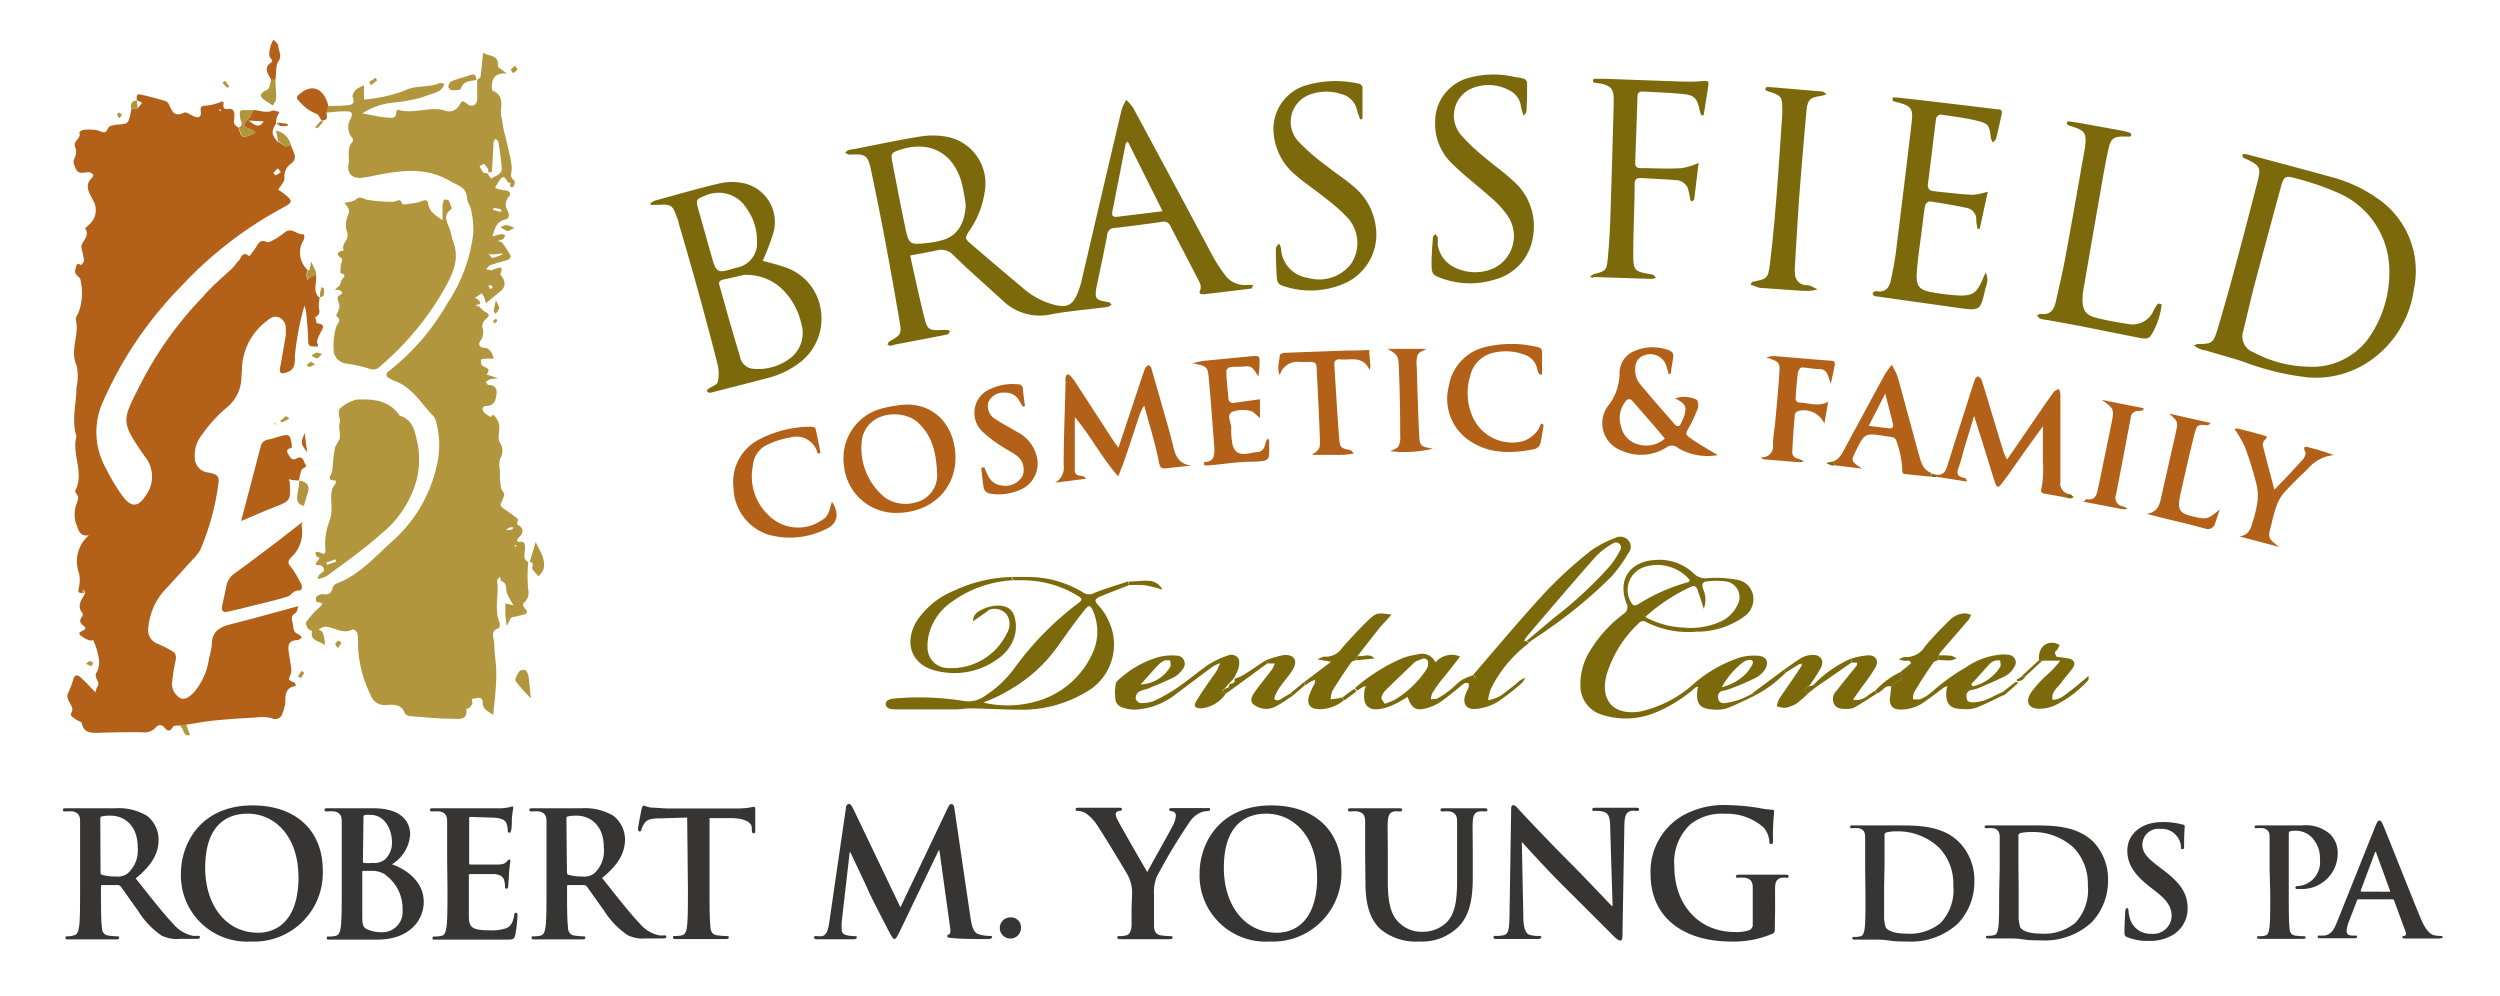 <svg id="Layer_1" data-name="Layer 1" xmlns="http://www.w3.org/2000/svg" width="236" height="94" viewBox="0 0 236 94"><defs><style>.cls-1{fill:#7c690c}.cls-2{fill:#b36018}.cls-3{fill:#b2963d}.cls-4{fill:#373434}</style></defs><title>Artboard 1</title><path class="cls-1" d="M85.92 24.12c.44 2 .84 3.87 1.31 5.75.32 1.29.45 1.34 1.75 1.28a3.34 3.34 0 0 1 .44 0 1 1 0 0 1 .27.11c-.08.1-.13.28-.23.3-.61.14-1.23.25-1.84.37l-3.14.6a3.32 3.32 0 0 1-.42.11c-.09 0-.19-.07-.28-.11.06-.11.1-.26.2-.31 1.07-.61 1.15-.68.94-1.87q-.69-4.08-1.46-8.15c-.39-2.06-.81-4.12-1.24-6.17-.3-1.39-.51-1.52-2-1.43-.14 0-.3-.11-.45-.17.11-.09.2-.22.32-.26a7.55 7.55 0 0 1 .76-.14c2-.39 4-.82 6-1.14a7.5 7.5 0 0 1 2.42 0 4.48 4.48 0 0 1 3.67 5.3 8.51 8.51 0 0 1-1.41 3.56c-.48.74-.47.76.19 1.33 1.57 1.34 3.13 2.69 4.72 4a7.26 7.26 0 0 0 3.28 1.74c1 .19 1.49 0 1.94-1a7.43 7.43 0 0 0 .47-1.46c1.25-5.34 2.49-10.68 3.75-16a4.78 4.78 0 0 1 .44-.93 4.91 4.91 0 0 1 .68.8c2.49 4.63 5 9.28 7.46 13.91a14.5 14.5 0 0 0 1.14 1.76 2.3 2.3 0 0 0 2.1 1h.6c-.08.17-.12.33-.17.34q-2.24.28-4.49.54c-.27 0-.53 0-.33-.42a.93.93 0 0 0-.07-.7c-.9-1.77-1.83-3.53-2.74-5.29a.66.66 0 0 0-.78-.43c-1.49.21-3 .41-4.49.58a.69.69 0 0 0-.71.66c-.3 1.63-.66 3.24-1 4.87-.21 1.16-.09 1.28 1.1 1.47.11 0 .21.14.32.21a1.17 1.17 0 0 1-.34.23 7.14 7.14 0 0 1-.76.1c-1.53.2-3.08.32-4.59.61a5 5 0 0 1-4.5-1.21C93.17 27 91.53 25.59 90 24.09a1.55 1.55 0 0 0-1.58-.45c-.8.18-1.56.3-2.5.48zm5.24-4.8a20.25 20.25 0 0 0-.4-2.16c-.83-2.8-3.07-3.94-5.85-3-.76.25-.83.35-.68 1.11.38 2 .77 4 1.17 5.94s.41 1.93 2.36 1.7a7.32 7.32 0 0 0 1.29-.27c1.35-.42 2.03-1.54 2.12-3.32zm15.31-5.95c-.1.08-.19.13-.2.18L105 20c-.09.44.16.5.5.46l4.25-.52zm100.64 19.24a1.54 1.54 0 0 1 .38-.14c1.26 0 1.44-.07 1.81-1.27.6-2 1.15-3.95 1.68-5.93q1.1-4.09 2.15-8.2c.31-1.24.19-1.42-.95-2a2.44 2.44 0 0 1-.4-.18.43.43 0 0 1-.11-.26s.12-.1.18-.09a3.27 3.27 0 0 1 .53.1c2.59.69 5.18 1.37 7.77 2.09a13.39 13.39 0 0 1 4.28 2 8.26 8.26 0 0 1 3.45 8.52 9.8 9.8 0 0 1-4.78 7.21 9 9 0 0 1-5.29 1.16 25.34 25.34 0 0 1-6.19-1.53c-1.12-.35-2.25-.66-3.38-1a2.28 2.28 0 0 1-1.13-.48zm18.44-7.23a8 8 0 0 0-4.8-7.16 25.81 25.81 0 0 0-4.05-1.39c-1-.28-1.11-.17-1.39.84q-1.23 4.52-2.43 9c-.4 1.53-.75 3.07-1.12 4.6a1.59 1.59 0 0 0 1 2 11.29 11.29 0 0 0 5 1.34 6.6 6.6 0 0 0 5.66-2.45 10.73 10.73 0 0 0 2.13-6.78zM61.4 19.2a1.75 1.75 0 0 1 .42-.26c2-.55 4-1.13 6.07-1.62a5.27 5.27 0 0 1 2-.08A3.75 3.75 0 0 1 73 22a21.29 21.29 0 0 1-1 2.62c.63.18 1.29.32 1.93.55a5 5 0 0 1 3.54 4 5.2 5.2 0 0 1-2.07 5.13 8.22 8.22 0 0 1-3.08 1.42c-1.6.43-3.2.83-4.8 1.24a3.19 3.19 0 0 1-.53.12c-.08 0-.17-.08-.25-.13s.08-.2.16-.26c.29-.21.78-.35.85-.61a3.53 3.53 0 0 0 0-1.63c-.53-2.14-1.11-4.27-1.69-6.4-.64-2.34-1.31-4.67-2-7 0-.18-.1-.35-.16-.53-.4-1.16-.56-1.26-1.76-1.18h-.71zm8.88 6.74c-.46.1-1.24.29-2 .45-.37.08-.46.23-.35.61.33 1.09.61 2.2.93 3.29s.66 2.26 1 3.39a1.38 1.38 0 0 0 1.32 1.14 5 5 0 0 0 3.33-.94 3 3 0 0 0 1.13-3.34 6.58 6.58 0 0 0-1.56-3 4.87 4.87 0 0 0-3.8-1.59zm1.17-3.2a5 5 0 0 0-.93-3 3.1 3.1 0 0 0-4-1.25c-.79.3-.84.39-.61 1.22.39 1.41.8 2.82 1.19 4.23.53 1.9.53 1.9 2.41 1.33a2.32 2.32 0 0 0 1.94-2.53zM178.67 9.2c.49 0 1 .07 1.46.12 2.81.32 5.63.66 8.44 1 .36 0 .46.15.39.47-.17.75-.33 1.51-.52 2.25 0 .15-.2.27-.31.41a1.54 1.54 0 0 1-.2-.44c-.12-1.14-.21-1.35-1.29-1.61s-2.31-.42-3.48-.59c-.11 0-.37.22-.39.37-.27 2-.49 4.1-.77 6.14-.07.5.15.69.57.73 1.21.13 2.42.28 3.63.34a6.15 6.15 0 0 0 1.45-.3l-.76 3.5h-.24c0-.25-.08-.51-.09-.76a1.12 1.12 0 0 0-.93-1.21c-1.15-.24-2.31-.44-3.48-.61-.12 0-.38.22-.41.37-.12.61-.18 1.24-.26 1.86-.18 1.46-.42 2.92-.53 4.38s.23 1.78 1.6 2a19.65 19.65 0 0 0 2.3.27c1.35.06 1.76-.23 2.28-1.46l.31-.7c.39.74 0 1.27-.08 1.79-.41 1.77-.5 1.81-2.32 1.57L177.29 28a.94.94 0 0 1-.32-.06c-.09 0-.19-.16-.19-.24s.13-.16.22-.2a.38.38 0 0 1 .22 0c.82.11 1.14-.4 1.28-1.07.18-.86.36-1.73.47-2.61q.76-6.08 1.48-12.17c.17-1.4 0-1.66-1.39-2l-.4-.13zm-28.56 16.91a1.51 1.51 0 0 1 .38-.25c1.06-.25 1.18-.33 1.28-1.42q.19-2 .25-4c.12-3.5.21-7 .31-10.49V9.4c0-1-.24-1.29-1.23-1.52-.21 0-.44-.05-.65-.1 0 0-.09-.12-.08-.18s.07-.16.11-.16h1c2.58.09 5.15.19 7.73.27a16.29 16.29 0 0 0 1.65-.07c.26 0 .46 0 .42.33-.14 1-.3 1.94-.46 2.91h-.22a6 6 0 0 1-.19-.61c-.18-.89-.46-1.27-1.34-1.37-1.31-.15-2.64-.18-4-.26-.31 0-.48.1-.49.44q-.1 3.15-.22 6.29c0 .4.19.5.54.5 1.29 0 2.58.09 3.87 0a6.48 6.48 0 0 0 1.58-.49c-.14 1.13-.27 2.28-.42 3.44 0 .07-.14.12-.21.18s-.16-.15-.18-.24a6.59 6.59 0 0 0-.21-1 1.27 1.27 0 0 0-1.14-.76c-1.1-.08-2.2-.13-3.31-.2-.45 0-.56.18-.57.59 0 2.17-.13 4.34-.13 6.52 0 1.68.09 1.72 1.77 2 .14 0 .25.18.37.28a1.12 1.12 0 0 1-.37.14l-5.52-.18c-.07.14-.16.05-.32-.04zM128.4 11.28c-.1-.3-.23-.6-.3-.9a2 2 0 0 0-1.48-1.5 4.54 4.54 0 0 0-2.83 0 2.74 2.74 0 0 0-1.29 4.4 20 20 0 0 0 2.82 2.45c.77.63 1.62 1.15 2.37 1.8a5.88 5.88 0 0 1 2.18 3.84 5.06 5.06 0 0 1-2.76 5.3 8 8 0 0 1-5.71.41c-.77-.21-.85-.36-.89-1.18s-.07-1.62-.07-2.43c0-.16.18-.33.28-.49a1.56 1.56 0 0 1 .21.45 2.93 2.93 0 0 0 2.54 2.8 3.8 3.8 0 0 0 4.07-1.32 3.55 3.55 0 0 0-.29-4.31 16.49 16.49 0 0 0-2.14-1.9c-.89-.72-1.85-1.35-2.71-2.09a5.74 5.74 0 0 1-2.15-3.85 4.31 4.31 0 0 1 2.8-4.63 9.9 9.9 0 0 1 5.23-.23c.13 0 .34.21.34.32v3zm15.42-.37a9.15 9.15 0 0 1-.25-.89 1.92 1.92 0 0 0-1.05-1.47 4.09 4.09 0 0 0-3.83-.09 2.81 2.81 0 0 0-.77 4.28 17.72 17.72 0 0 0 2.24 2.12c.83.72 1.76 1.35 2.56 2.11a5.65 5.65 0 0 1 2 5.33 4.89 4.89 0 0 1-3.58 4.08 7.82 7.82 0 0 1-5-.09c-.88-.31-1-.41-1-1.36s.07-1.69.13-2.53c0-.11.15-.2.23-.3.08.11.2.21.22.33s0 .44 0 .66a2.84 2.84 0 0 0 1.47 2.09 4.38 4.38 0 0 0 3.43.3 3.38 3.38 0 0 0 1.66-5.17 9.1 9.1 0 0 0-1.57-1.69c-1.18-1.06-2.44-2-3.58-3.12a5.19 5.19 0 0 1-1.65-4 4.26 4.26 0 0 1 3-4.1 8.71 8.71 0 0 1 4.52-.13 5.8 5.8 0 0 1 .86.16.51.51 0 0 1 .3.36c0 .92 0 1.84-.07 2.76.01.09-.09.17-.27.36zm60.24 17.82a6.91 6.91 0 0 1-1 2.92c-.26.44-.78.31-1.22.22l-5.31-1.06c-1.08-.21-2.17-.4-3.26-.6a3.59 3.59 0 0 1-.65-.12c-.14-.05-.23-.21-.35-.32.12 0 .25-.15.36-.14.91.14 1.27-.39 1.44-1.15.35-1.58.73-3.16 1-4.74.59-3.15 1.13-6.31 1.69-9.46a6.52 6.52 0 0 0 .11-.76c.05-.93-.1-1.16-1-1.49-.21-.08-.43-.12-.63-.22s-.09-.17-.11-.26.12-.1.17-.09c.47.06.94.13 1.41.22l3.69.67a5.1 5.1 0 0 1 .73.21s.07.12.06.18-.08.14-.12.15-.36 0-.55 0c-1 0-1.26.17-1.49 1.21s-.42 2.09-.6 3.15q-.89 5.06-1.76 10.12a5.63 5.63 0 0 0-.08.88c0 1 .27 1.49 1.29 1.75s1.94.42 2.93.57a2.16 2.16 0 0 0 2.52-1.33 4.76 4.76 0 0 1 .39-.59zm-38.82-1.88c.13-.19.15-.24.18-.24 1.43-.3 1.49-.29 1.67-1.81.25-2 .43-4 .59-6 .21-2.64.38-5.29.56-7.93a7.16 7.16 0 0 0 0-.77c0-.93-.19-1.12-1.08-1.4a3.5 3.5 0 0 1-.42-.14.21.21 0 0 1-.09-.17.22.22 0 0 1 .12-.16 1.45 1.45 0 0 1 .43 0l4.84.41c.09 0 .17.1.39.26a4.72 4.72 0 0 1-.55.16c-1 .14-1.25.35-1.35 1.4q-.35 3.85-.65 7.7c-.17 2.31-.3 4.63-.44 6.94a4.25 4.25 0 0 0 0 .66 1.11 1.11 0 0 0 1 1.16c.18 0 .37 0 .54.1a4.88 4.88 0 0 1 .59.31 5.64 5.64 0 0 1-.7.12 6.49 6.49 0 0 1-.77 0c-1.32-.09-2.64-.18-4-.28a7.18 7.18 0 0 1-.86-.32z"/><path class="cls-2" d="M182.76 44.81c.73.1.94-.38 1.12-1 .66-2.1 1.33-4.2 2-6.3.18-.56.35-1.12.55-1.68 0-.12.18-.21.27-.32.12.11.32.2.36.34.35 1.08.67 2.18 1 3.27s.72 2.39 1.09 3.58a6.1 6.1 0 0 0 .32.68l2.87-4.18c.5-.73 1-1.46 1.52-2.18.11-.15.33-.21.5-.31a2 2 0 0 1 .14.5v8.3a1 1 0 0 0 .72 1.11V47c-.68-.12-1.37-.26-2.05-.37-.42-.07-.58-.1-.43-.67a10.09 10.09 0 0 0 .11-2.41v-3.31L191 42.8c-.66.93-1.29 1.88-2 2.8-.36.49-.5.47-.69-.1-.53-1.64-1-3.29-1.55-4.94l-.4-1.3c-.34 1.12-.61 2-.87 2.85-.2.67-.35 1.35-.59 2s-.08.91.55 1c.09 0 .17.12.22.35l-2.9-.46a2.11 2.11 0 0 0-.01-.19zm-77.18-2.54l1.87-5.61c.21-.63.41-1.26.64-1.88.05-.14.23-.24.34-.35.09.11.23.21.26.34.28 1 .55 1.91.82 2.86.42 1.48.88 3 1.23 4.46.23 1 .58 1.74 1.75 1.86-.78.08-1.56.16-2.33.25-.51.06-.65 0-.77-.64-.34-1.72-.87-3.41-1.38-5.29a6.09 6.09 0 0 0-.38.73c-.52 1.53-1 3.07-1.54 4.6-.14.41-.32.81-.53 1.37-1.58-1.79-2.6-3.83-4.1-5.6v5c0 .37.2.52.55.54a.6.6 0 0 1 .51.28l-2.92.38a1.63 1.63 0 0 0 .81-1.65c0-2.61.12-5.23.18-7.84a2.91 2.91 0 0 1 0-.44c.05-.29.24-.39.45-.17a5.14 5.14 0 0 1 .59.79l3.55 5.46zm51.91-6.98c0-.2-.09-.4-.15-.6a1.58 1.58 0 0 0-2.14-1.14 1.19 1.19 0 0 0-.82 1.07 2.15 2.15 0 0 0 .46 1.66c1.06 1.27 2.15 2.51 3.24 3.76.28.32.49.22.64-.14.08-.2.19-.4.26-.61.28-.89.14-1.19-.85-1.68a2.67 2.67 0 0 1 2 .11c.14 0 .24.55.16.77a11.9 11.9 0 0 1-.82 1.8c-.37.66-.43.7.2 1.14s1.58 1 2.49 1.53a5.48 5.48 0 0 1-3.73-.65.87.87 0 0 0-1.15-.05 4.5 4.5 0 0 1-4.34.22 2.74 2.74 0 0 1-1-4.34 5.09 5.09 0 0 0 .95-2.84 2.23 2.23 0 0 1 1.42-2.17 4.27 4.27 0 0 1 3.13-.1c.36.11.58.3.51.72s-.16 1-.24 1.55zm-.33 6.12c-1-1.23-2.09-2.45-3.15-3.66a.44.44 0 0 0-.43 0 2.48 2.48 0 0 0-.57 2.44 2.25 2.25 0 0 0 1.84 1.81 2.63 2.63 0 0 0 2.3-.59zm-72.58 7.01a4.92 4.92 0 0 1-4.9-4.42A4.85 4.85 0 0 1 83 38.63a12 12 0 0 1 2.26-.42c2.59-.2 4.63 1.55 4.91 4.42.31 3.32-2.09 5.79-5.59 5.79zm3.89-3.57c-.08-2.29-.54-3.81-1.86-5s-4.6-1.11-5.22 1.5A6 6 0 0 0 83.58 47a3.43 3.43 0 0 0 2.85.43 2.63 2.63 0 0 0 2.04-2.58zm-11.28-2.02a2.06 2.06 0 0 0-2.6-1.53 7.82 7.82 0 0 0-2.19.7 2.35 2.35 0 0 0-1.32 1.93 5.05 5.05 0 0 0 2 5.15 3.91 3.91 0 0 0 4.38.1c.62-.34.75-.6 1.07-1.82.78 1.16.52 2.18-.7 2.65a7.52 7.52 0 0 1-5.37.44A4.77 4.77 0 0 1 69.24 46a4.5 4.5 0 0 1 2.21-4.4 10.53 10.53 0 0 1 5.07-1.32c.16 0 .44.08.46.17.19.76.32 1.53.48 2.3zm68.53-2.72c-.1.6-.17 1.21-.32 1.79a.81.81 0 0 1-.51.49c-2.18.43-4.33.51-6.26-.85a4.76 4.76 0 0 1-1.86-5.1 4.53 4.53 0 0 1 3.43-3.68 10.56 10.56 0 0 1 4.93 0c.27.05.45.17.44.51v2.08h-.23a1.36 1.36 0 0 1-.2-.39 1.81 1.81 0 0 0-1.3-1.5 5 5 0 0 0-2.94-.14 2.88 2.88 0 0 0-2.12 2.2 5.48 5.48 0 0 0 .18 3.69 4.08 4.08 0 0 0 4.91 2.41 3 3 0 0 0 1.21-.89 2.61 2.61 0 0 0 .39-.76zm-32.08 3.51c1 0 1-.66 1-1.3-.17-2.2-.33-4.4-.53-6.6-.1-1.12-.17-1.16-1.55-1.43.51-.11.78-.19 1-.22l4.83-.47c.31 0 .51 0 .51.36a8 8 0 0 1-.11 1.55c-.35-.42-.48-1-1.18-.93-.51.07-1 0-1.54.09a.47.47 0 0 0-.3.35c0 .85.12 1.69.19 2.53a.45.45 0 0 0 .59.47l2.39-.33v1.78c-.31-.24-.58-.62-.91-.68a2.88 2.88 0 0 0-1.73.1c-.55.31-.06 1-.07 1.52a6.88 6.88 0 0 0 .1 1.43 1.34 1.34 0 0 0 .43.83c.66.42 1.36 0 2 0 .45-.06.64-.45.72-.88a1.89 1.89 0 0 1 .21-.42c.07.16.12.21.12.27 0 1.86.23 1.89-1.68 1.95-1.32 0-2.64.23-4 .34a2.35 2.35 0 0 1-.43 0zm59.36-.05c.63-.19.88-.74 1.16-1.26 1.24-2.29 2.47-4.58 3.72-6.87a8.49 8.49 0 0 1 .7-1 6.58 6.58 0 0 1 .55 1.11c.7 2.5 1.36 5 2.06 7.53.18.63.38 1.28 1.09 1.55V45c-.77-.08-1.54-.14-2.3-.24-.3 0-.43 0-.41-.56a9.59 9.59 0 0 0-.58-2.66.49.49 0 0 0-.3-.26 4.88 4.88 0 0 0-.65-.1c-2-.33-2-.33-2.89 1.47-.42.88-.42.89.63 1.59l-2.56-.31zm3.41-3.37l1.95.24c.29 0 .41-.11.34-.39-.22-.9-.45-1.79-.73-2.9zm-48.58 2.59a8.65 8.65 0 0 1-1 .15h-3c.78-.53.81-.53.76-1.77-.08-2.06-.18-4.12-.29-6.18 0-.8-.12-.85-.94-.82h-.66a1.71 1.71 0 0 0-1.89 1.26c-.31-.8 0-1.35 0-1.9 0-.08.27-.22.42-.22 2-.08 4-.15 6-.22h.66l1.37-.05c0 .51.08 1 .11 1.53a1.7 1.7 0 0 1-.09.35c-.64-1.41-1.83-.88-2.84-1-.4 0-.5.21-.48.55.15 2.28.27 4.56.45 6.83.08 1 .14 1 1.13 1.21.06.08.14.18.29.28zm87.31 8.84l-3.77-1c.82-.07 1.08-.62 1.25-1.26a13.48 13.48 0 0 0 .44-1.71 4.9 4.9 0 0 0 0-1.75 32.65 32.65 0 0 0-1.13-3.69 10.73 10.73 0 0 0-1-1.74 1.37 1.37 0 0 1 .42 0c.78.19 1.56.4 2.34.62.24.06.43.14.13.41a.66.66 0 0 0-.21.53c.33 1.35.7 2.69 1.09 4.18 1-1 1.85-1.93 2.7-2.86.15-.17.3-.52.23-.68-.22-.46-.14-.58.34-.45.77.21 1.55.43 2.34.73a3.67 3.67 0 0 0-2.48 1.33c-.78.73-1.55 1.48-2.26 2.27a4 4 0 0 0-.68 1.24 13.34 13.34 0 0 0-.44 1.59c-.39 1.4-.38 1.4.69 2.24zm-45.25-7.99l-3.4-.28c-.06 0-.11-.08-.28-.21a1 1 0 0 0 1.16-1.1c0-.81.16-1.61.23-2.41.13-1.43.27-2.86.36-4.29.08-1.17.06-1.17-1.23-1.62a3.7 3.7 0 0 1 .71-.12c1.8.14 3.59.31 5.39.44.28 0 .42.11.37.39-.09.49-.2 1-.37 1.78-.29-.74-.32-1.4-1.1-1.38-.55 0-1.1-.14-1.65-.15-.12 0-.33.28-.35.45-.11.84-.18 1.68-.23 2.53 0 .11.19.34.29.33.9 0 1.79.45 2.79-.07l-.36 2.07a2.1 2.1 0 0 0-2.46-1.2.5.5 0 0 0-.33.33q-.15 1.76-.24 3.52c0 .46.31.63.71.68zm-76.98.46c.13.3.25.6.4.88a1.56 1.56 0 0 0 1.22.84 1.86 1.86 0 0 0 2-.89 1.67 1.67 0 0 0-.67-2c-.41-.31-.89-.51-1.31-.81a10.83 10.83 0 0 1-1.83-1.4 2.44 2.44 0 0 1 .76-4 5 5 0 0 1 2.52-.45c.34 0 .55.1.57.5s.12 1 .19 1.56l-.21.06-.36-.61a1.41 1.41 0 0 0-1.29-.71 1.55 1.55 0 0 0-1.61.92 1.43 1.43 0 0 0 .72 1.6c.64.43 1.33.77 2 1.18a3.53 3.53 0 0 1 1.89 2.45 2.69 2.69 0 0 1-1.34 2.9 5.07 5.07 0 0 1-3.11.48.77.77 0 0 1-.56-.43c-.14-.66-.18-1.34-.26-2zm116.64 3.99l-.44 1.29a.7.7 0 0 1-.95.51c-.75-.19-1.49-.39-2.24-.57-1.07-.26-2.14-.5-3.27-.82 1.14-.15 1.25-1 1.43-1.84.43-1.93.88-3.86 1.31-5.8.23-1.06.22-1.06-.62-1.81l3.92.88c-.19.15-.25.23-.29.22-1-.09-1-.08-1.29 1-.46 1.85-.88 3.71-1.29 5.57-.31 1.43-.08 1.77 1.32 2.06 1.18.29 1.3.22 2.41-.69zM131 32.93h3.66c-.3.19-.69.3-.82.55a2.33 2.33 0 0 0-.1 1.08c.06 2.09.12 4.19.22 6.28.06 1.29.08 1.29 1.29 1.52a11.43 11.43 0 0 1-4 .23c.3-.17.65-.25.77-.46a1.9 1.9 0 0 0 .16-1q0-3.25-.13-6.51c-.05-1.04-.12-1.13-1.05-1.69zm69.46 15.16l-3.77-.73c.18-.15.26-.25.31-.24.63.13.87-.24 1-.75.19-.86.36-1.73.54-2.59.27-1.3.54-2.59.8-3.89s.19-1.33-.93-2.14l3.93.78v.18a2 2 0 0 1-.45.09.67.67 0 0 0-.75.64c-.46 2.42-.91 4.84-1.39 7.25a.82.82 0 0 0 .72 1.12z"/><path class="cls-1" d="M173 43.57l.21.36a.87.87 0 0 1-.32 0 4.33 4.33 0 0 1-.52-.23zM195.15 47v-.33a.79.79 0 0 1 .32 0 1.35 1.35 0 0 1 .28.27 1 1 0 0 1-.29.11 1.12 1.12 0 0 1-.31-.05zm-25.26-3.36v-.29l.41.2zM182.31 45v-.3l.45.12a2.11 2.11 0 0 1 0 .22zm18.15 3.09v-.29l.37.23zm-34.77 17.56c-.88.41-1.75.86-2.65 1.21a3.26 3.26 0 0 1-1.29.12c-1.31-.06-1.67-.54-1.51-1.9l.08-.26-.26.07a13.22 13.22 0 0 1-4 2.46 7.29 7.29 0 0 1-4.87.11 2.85 2.85 0 0 1-2-2.75 6 6 0 0 1 1.08-3.54 12.12 12.12 0 0 1 3-3.22.74.74 0 0 0 .27-1c-.86-2.17.28-3.92 2.62-4.08a4.72 4.72 0 0 1 3.75 1.28 1.56 1.56 0 0 0 1.37.42 10.83 10.83 0 0 1 2.62.15 1.81 1.81 0 0 1 1.57 1.38 2 2 0 0 1-.86 2.13 7.59 7.59 0 0 1-4.46 1.4 8.82 8.82 0 0 1-4.72-.89.55.55 0 0 0-.77.13 11.11 11.11 0 0 0-3 4.83c-.64 2.47.7 3.88 3.23 3.46a11.39 11.39 0 0 0 5.11-2.7 12.43 12.43 0 0 1 4.28-2.4 4.81 4.81 0 0 1 1.74-.15c.81.08 1 .68.55 1.35a2.43 2.43 0 0 1-.82.72c-.75.38-1.53.7-2.31 1a3.48 3.48 0 0 1-.74.22.56.56 0 0 0-.51.71c.06.44.4.51.74.45a8 8 0 0 0 1.38-.35 11.51 11.51 0 0 0 1.19-.58zm-10.38-7.41a8.16 8.16 0 0 0 3.59 1 6.88 6.88 0 0 0 3.35-.49 3.22 3.22 0 0 0 1.75-1.61 1.5 1.5 0 0 0-1.13-2.26 6.59 6.59 0 0 0-1.65 0c-.42 0-.62.19-.45.71a2.48 2.48 0 0 1 .07 1.88c-.22-.66-.4-1.23-.59-1.79-.11-.32-.28-.45-.66-.27a17.26 17.26 0 0 0-4.28 2.83zm4.22-3.47a4 4 0 0 0-4.25-1.26 2.27 2.27 0 0 0-1.34 3.29c.2.4.39.44.75.21a17.76 17.76 0 0 1 4.72-2.07c.04-.02.08-.12.12-.17zm3 10.1a4.8 4.8 0 0 0 2.24-1.23 3.92 3.92 0 0 0 .64-.89c.16-.29 0-.52-.35-.45a1.29 1.29 0 0 0-.5.21 7.48 7.48 0 0 0-2.02 2.36zm-23.43-1.2c2.31-2.67 4.56-5.39 7-8a38.8 38.8 0 0 1 4.19-3.77 10.31 10.31 0 0 1 2.24-1.14 1 1 0 0 1 1.21.28.9.9 0 0 1 0 1.14 14.22 14.22 0 0 1-1.6 2.23A44.14 44.14 0 0 1 146 59.5c-.48.35-1 .66-1.46 1l-.18-.21 2.28-1.92a38.36 38.36 0 0 0 5.39-5 9 9 0 0 0 .94-1.48.47.47 0 0 0-.67-.61 7.25 7.25 0 0 0-1.58 1.17c-2.22 2.51-4.39 5.06-6.57 7.61a3.5 3.5 0 0 0-.29.46h.26l.19.21a12 12 0 0 0-3.56 4.27 4.37 4.37 0 0 0-.27 1.1 4.42 4.42 0 0 0 1.08-.36c.58-.38 1.11-.84 1.66-1.27A1.66 1.66 0 0 1 144 64a2.17 2.17 0 0 1-.33.47 21.65 21.65 0 0 1-2.34 1.82 4.86 4.86 0 0 1-2 .63c-.9.1-1.29-.48-1-1.33.07-.24.22-.46.3-.71s0-.33 0-.37a.46.46 0 0 0-.4 0 6.45 6.45 0 0 0-.6.48c-.55.43-1.08.88-1.66 1.28a4.4 4.4 0 0 1-1.09.52c-1.14.38-1.6.16-2-1-.38.22-.75.45-1.13.64a5.5 5.5 0 0 1-.91.37c-1.62.48-2.31-.13-2-1.79l.1-.24-.26.06-.55.36-.23-.23a17.19 17.19 0 0 1 4.42-2.8 6.63 6.63 0 0 1 1.49-.38 1.39 1.39 0 0 1 1.7.75 2 2 0 0 1 2.33-.55c-.55.69-1 1.3-1.53 1.93s-.76 1-1.1 1.52a1.67 1.67 0 0 0-.13.57 1.7 1.7 0 0 0 .62-.07 7.92 7.92 0 0 0 1.1-.73c.41-.32.76-.7 1.18-1a5.41 5.41 0 0 1 1-.43v.42c.11-.06.3-.12.31-.18a1.07 1.07 0 0 0-.19-.34zm-8.4 2.77a7.41 7.41 0 0 0 .91-.35 9.41 9.41 0 0 0 3-2.83 1 1 0 0 0 .17-.88c-.25-.43-.64-.1-1 0a.88.88 0 0 0-.28.17c-.92.89-1.85 1.77-2.76 2.67a1.39 1.39 0 0 0-.34.68c.05.17.21.35.31.54zm-24.14-11.2c-.85.35-1.71.66-2.53 1s-.72.5-.25 1a5.65 5.65 0 0 1 .93 1.49 5.14 5.14 0 0 1-2.27 6.65A11.76 11.76 0 0 1 96.63 67c-1.65 0-3.31-.1-5-.13-.47 0-.95.1-1.42.1H84.8c-.46 0-1.18 0-1.19-.5s.69-.52 1.15-.56a26.33 26.33 0 0 1 6.27.27 2.64 2.64 0 0 0 1.78-.38 10.61 10.61 0 0 0 3-2.79 28.94 28.94 0 0 1 6-6.09c.51-.36.2-.5-.09-.69A10 10 0 0 0 97 54.79v-.32a9.92 9.92 0 0 1 5.31 1.5 1 1 0 0 0 1 0c1-.41 2.13-.73 3.19-1.09zM92.82 66.32a9.77 9.77 0 0 0 4.57 0 8.21 8.21 0 0 0 5.67-4.5 4.85 4.85 0 0 0 .18-4c-.28-.74-.45-.77-.92-.15-.81 1-1.59 2.12-2.36 3.19a14.37 14.37 0 0 1-5.07 4.5c-.6.36-1.25.64-2.07.96zm90.72-1.45c-.59.44-1.16.89-1.77 1.31a3.78 3.78 0 0 1-2.35.8c-.81 0-1.1-.43-1-1.22.06-.31.08-.63.11-.95l.23-.24.35-.24c.47-.18.52-.5.3-.9l1-.82-.14-.23h-.47c-.12 0-.24-.05-.57-.13.31-.13.44-.24.56-.23a2.06 2.06 0 0 0 1.93-1A29.67 29.67 0 0 1 184 58.6a2.1 2.1 0 0 1 1.56-.7 2.15 2.15 0 0 1 .5.14 2 2 0 0 1-.22.46c-.86 1-1.73 2-2.59 3a3.71 3.71 0 0 0-.24.36v.44c-.16.07-.39.1-.48.22q-1 1.41-1.85 2.86a1.63 1.63 0 0 0-.09.62 1.86 1.86 0 0 0 .7 0 3.93 3.93 0 0 0 1.11-.71 19.2 19.2 0 0 1 3.18-2.29 6.75 6.75 0 0 1 3.05-1.18 2.9 2.9 0 0 1 1 0 .72.72 0 0 1 .49 1.18 2.12 2.12 0 0 1-.75.78c-.81.42-1.65.77-2.49 1.13a3.41 3.41 0 0 1-.74.22.56.56 0 0 0-.49.72c0 .38.32.48.64.45a4.14 4.14 0 0 0 1.07-.2c.55-.21 1.06-.49 1.6-.74l.24.23c-.88.41-1.74.86-2.64 1.22a3.1 3.1 0 0 1-1.18.13c-1.38 0-1.78-.52-1.62-1.91l.09-.27zm2.53-.28l.16.2a4.21 4.21 0 0 0 2.59-1.84c.09-.15 0-.39 0-.59a1.06 1.06 0 0 0-1.06.39c-.55.59-1.11 1.25-1.68 1.83zm-70.35.88a3.21 3.21 0 0 1-2.26 1.4c-.67 0-.84-.19-.49-.76.48-.78 1-1.53 1.54-2.28a4.08 4.08 0 0 0 .66-1.23 4.11 4.11 0 0 0-.69.33c-1.15.84-2.28 1.71-3.43 2.56a6.78 6.78 0 0 1-3.85 1.5 3.52 3.52 0 0 1-1.29-.22 1 1 0 0 1-.59-.59 5 5 0 0 1 0-1.59c0-.24.32-.47.54-.65a9.27 9.27 0 0 1 3.46-1.9 5 5 0 0 1 1.74-.15.77.77 0 0 1 .56 1.31 2.26 2.26 0 0 1-.8.73c-.82.41-1.67.75-2.51 1.1a4 4 0 0 0-.83.28.83.83 0 0 0-.27.64.59.59 0 0 0 .42.41 3.06 3.06 0 0 0 1.29-.18 16.35 16.35 0 0 0 2.29-1.31c1-.68 1.91-1.48 2.9-2.15a7.91 7.91 0 0 1 1.78-.83.8.8 0 0 1 1.06.34 1.78 1.78 0 0 1-.09 1 4.91 4.91 0 0 1-.43.87l-.45.46-.36.44q-.45.21.1.47zm-8-.86a3.41 3.41 0 0 0 2.75-1.66c.09-.14 0-.39 0-.6a1.44 1.44 0 0 0-.52 0 2 2 0 0 0-.63.44c-.56.61-1.09 1.21-1.63 1.81z"/><path class="cls-1" d="M93.29 57.3c1.23-.31 2.13-.08 2.45.82a3.38 3.38 0 0 1 .07 1.82 3.85 3.85 0 0 1-1.47 2.15 6.93 6.93 0 0 1-5.85 1.26c-2.38-.5-3.2-2.54-2-4.65a7.66 7.66 0 0 1 3.52-2.92 13.63 13.63 0 0 1 5.43-1.31l.21.31a10.71 10.71 0 0 0-5.75 2 5.3 5.3 0 0 0-2.28 3.4 4.36 4.36 0 0 0-.06.88 1.93 1.93 0 0 0 1.82 2 5.82 5.82 0 0 0 5.66-3.26 1.65 1.65 0 0 0 0-1.78 1.46 1.46 0 0 0-1.8-.39zm30.02 6.94l2.34-1.77-1.31-.23c.35-.13.54-.27.71-.25a1.87 1.87 0 0 0 1.66-.84c.77-.88 1.57-1.74 2.41-2.56s1-.74 2.25-.57c-.36.4-.68.73-1 1.08-.75.93-1.48 1.88-2.21 2.82l-.16.38c-.16.08-.37.12-.46.24-.61.88-1.2 1.76-1.76 2.67a2.4 2.4 0 0 0-.16.81l.81-.11a1.26 1.26 0 0 0 .21-.07l.25.24a3.67 3.67 0 0 1-2.3.87c-.92 0-1.27-.44-1-1.32a7.38 7.38 0 0 1 .5-1.08c.24-.26.24-.29 0-.37l-.63.31zm69.17-1.92c-.07-1.09.51-1.75 1.47-1.63a1.84 1.84 0 0 1 .49.22c-.08.14-.16.29-.25.43s-.21.17-.2.25.08.38.17.4c.39.09.81.09 1.2.19s.6.42.34.83-.74.91-1.08 1.39-1 .88-.86 1.66c.72 0 1.19-.48 1.7-.86s1.08-.88 1.7-1.39v.37a10.49 10.49 0 0 1-3.16 2.4 3.79 3.79 0 0 1-1.48.33c-1 0-1.35-.63-.83-1.47a9.71 9.71 0 0 1 1.45-1.64 9.85 9.85 0 0 0 1.35-1.43h-1.67zm-73.06.05a8.52 8.52 0 0 1 1.76-.53c1-.09 1.37.54.85 1.39-.38.62-.9 1.16-1.3 1.77-.21.31-.5.93-.42 1 .38.32.71-.12 1.05-.28a4.91 4.91 0 0 0 .47-.28l.23.22c-.52.33-1 .7-1.58 1a2 2 0 0 1-1 .26 2.05 2.05 0 0 1-1.17-.44c-.39-.37-.07-.85.17-1.2.51-.72 1.08-1.4 1.61-2.1a2.74 2.74 0 0 0 .25-.55h-.63zm55.89.18h-.52v-.39a7.41 7.41 0 0 1 1.6-.3c.7 0 1 .53.65 1.15a15.76 15.76 0 0 1-1.12 1.63l-1 1.4c1 .22 1.43-.52 2.07-.81l.22.22c-.71.44-1.4.9-2.12 1.32a1.5 1.5 0 0 1-.63.15c-.48 0-1 .05-1.29-.4a1.07 1.07 0 0 1 .2-1.31c.62-.81 1.28-1.6 1.92-2.4zm-5.48.16l-1.23.76-.23-.22c.57-.39 1.12-.81 1.71-1.16a2.2 2.2 0 0 1 .93-.26c.84-.06 1.25.49.87 1.24a17.75 17.75 0 0 1-1.13 1.73c-.31.19-.6.39-.07.67a9.78 9.78 0 0 1-1.07.93 3 3 0 0 1-1.09.42 2.22 2.22 0 0 1-.79-.16 2.73 2.73 0 0 1 .23-.7c.68-1 1.39-2 2.08-3.06l.06-.26z"/><path class="cls-1" d="M119.42 62.37l.25.23-3.47 2.54-.23-.25.12-.35c.3 0 .53-.08.45-.46a4.47 4.47 0 0 0 .73-.3c.73-.44 1.42-.93 2.15-1.41zm55.37-.22v.39l-3.44 2.38-.19-.23a11 11 0 0 1 3.63-2.54zm-6.42 1.1l.23.22a11.68 11.68 0 0 1-2.91 2.17l-.24-.22zm8.85 2.19l-.22-.22a8 8 0 0 1 2.42-1.79c.22.41.17.72-.3.9l-.35.24-.23.24c-.6-.2-.83.49-1.32.63zm-70.66-10.2v-.34c.62 0 1.24-.11 1.85-.07a1.48 1.48 0 0 1 1.32.83 14 14 0 0 0-1.62-.41 11.88 11.88 0 0 0-1.55-.01zm85.92 7.08h.37l-1.67 1.54h-.37zM93.29 57.3v.35l-1.44 1c.02-.65.35-.95 1.44-1.35zm95.88 8.35l-.24-.23 1.36-1.06v.32zm-67.11 0l-.23-.22 1.34-1.1v.36zM183 62.3v-.44c.4 0 .81 0 1.2.05a1.71 1.71 0 0 1 .5.24 2 2 0 0 1-.55.19c-.38.02-.78-.02-1.15-.04zm-55 .01l.16-.38c.53.08 1.13-.3 1.59.23l-1.65.17zm-1.06 3.79l-.25-.24 1.15-.84.23.23zM95.7 54.77l-.21-.31h1.56v.32zm74.97 10.7c-.53-.28-.24-.48.07-.67l.42-.11.19.23zm-54.95 0q-.55-.25 0-.48l.25-.09.23.25zm75.1-1.59h.37a1.37 1.37 0 0 1-.28.31 1.46 1.46 0 0 1-.46.13s-.09-.15-.08-.16.29-.16.45-.28zm-51.72-.21a1.07 1.07 0 0 1 .15.4c0 .07-.2.12-.31.18v-.42zm-14.98.52c.25.08.25.11 0 .37zm20.42-3.7l-.22.19-.19-.21.24-.19zm30.77 2.06v.25zm14.99 2.14v-.32l.22.07zm-67.11 0v-.36a.47.47 0 0 1 .14-.09l.18.26z"/><path class="cls-2" d="M27.43 13.59c0 .09.05.17.08.26.21.58.69 1.12-.16 1.69a1.45 1.45 0 0 0-.49 1.29c0 .32-.37.7-.6 1.08a3.45 3.45 0 0 1 .44.29c1 .79 1 .87-.06 1.44a37.16 37.16 0 0 0-9.58 7.43 36.29 36.29 0 0 0-7.53 11.3 7 7 0 0 0 .5 5.9 16.88 16.88 0 0 0 1.62 2.66c.77 1 1.42.92 2.11-.15a3 3 0 0 0-.12-3.73c-2.24-3.26-2.16-3.27-.44-6.66A34.16 34.16 0 0 1 19.17 28c.83-1 1.83-1.79 2.74-2.66.23-.22.39-.5.62-.72s.34-1 1-.43a7.65 7.65 0 0 0 .63-.84c.24-.41.42-.77 1-.51.18.08.5-.1.72-.22a6.59 6.59 0 0 0 1-.68c.63-.52 1.13.21 1.72.18.19 0 .18.43-.06.76a2.22 2.22 0 0 0 .51 2.61 1.43 1.43 0 0 0-.11.37 3.77 3.77 0 0 0 .06.55 4.31 4.31 0 0 1 .37-.27c.14-.08.29-.14.44-.21.18.72-.39 1.57.37 2.19a3 3 0 0 0-.08.93c.1.41.09.68-.33.88 0 0 .09.6.16.6.84.06.55.47.32.89a2.71 2.71 0 0 0-.33.84c0 .2.34.52-.23.45-.31 0-.59 0-.6-.49 0-.9-.11-1.8-.18-2.7a5.29 5.29 0 0 0-.17-.67 26.29 26.29 0 0 0-.9 4.71c0 .86 0 1.36-.85 1.62-.5.16-.64 0-.54-.53q.27-1.47.52-2.95a3.58 3.58 0 0 0 0-.55 1.12 1.12 0 0 0-.55-1.15c-.5-.25-.87 0-1.24.3a5.88 5.88 0 0 0-2.34 4.43q0 .41-.05.82a3.74 3.74 0 0 1-1.48 3A13.09 13.09 0 0 0 19.1 41a3 3 0 0 0-.71 2.16 1.4 1.4 0 0 0 1.3 1.45c.85.17 1.06.35.91 1.17a23.67 23.67 0 0 1-1.7 6.14 4.45 4.45 0 0 1-.76.95c-.91 1-1.81 2-2.74 3a6.09 6.09 0 0 0-1.4 3.41 1.35 1.35 0 0 0 .88 1.49 11.92 11.92 0 0 1 1.55.8.81.81 0 0 1 .17.66 18.71 18.71 0 0 0-.37 2.4 1.68 1.68 0 0 0 .68 1.21c.53.34 1-.08 1.41-.5a6.14 6.14 0 0 0 1.41-3.2 7.58 7.58 0 0 0 .27-1.33c0-1.18.73-1.61 1.74-1.87 2.1-.53 4.19-1.12 6.43-1.72-.1.26-.13.57-.27.65-.56.32-.3.66-.24 1.12s.06.7.49.87c.14.05.24.21.36.31-.14.09-.27.26-.41.26-.88 0-.94.5-.84 1.16s.18 1.06.24 1.59a1 1 0 0 1-.08.52c-.22.49-.23.47.38.74.08 0 .09.22.13.33-1 .1-1 .87-1 1.6a3.55 3.55 0 0 1-.25.92.71.71 0 0 1-1.05.5 4 4 0 0 0-1.43-.06c-1.31.07-2.62.15-3.92.28-.9.09-1.8.26-2.7.4l-.59.08c-.22 0-.57 0-.63.08-.24.4-.46.57-.8.15s-.65-.29-.9 0a1.39 1.39 0 0 1-1.24.4c-1.36 0-2.73 0-4.09.06-.68 0-1.39.06-1.6-.87 0-.16-.36-.25-.54-.38a3.12 3.12 0 0 1-.43-.33.28.28 0 0 1-.06-.25c.5-.72-.68-1.21-.24-2a7.78 7.78 0 0 0 .47-1.27c.17-.46.46-.35.72-.11.44.42.85.86 1.37 1.39a1.52 1.52 0 0 1 .16-.53c.4-.48-.48-.88 0-1.45A2.23 2.23 0 0 0 9.3 62a6.93 6.93 0 0 0-.5-1.57s-.3.07-.41 0a2.45 2.45 0 0 1-.84-.5c-.36-.41 1-.37.3-.89s.16-.87-.07-1.16c-.6-.77 0-1.31.27-1.92l-.14-.33-.2.35c-.46 0-.28-.3-.25-.56a3.11 3.11 0 0 0 0-1.3 3.25 3.25 0 0 1 .93-3.59c-1 .17-1-.71-1.23-1.14a3 3 0 0 1 .09-1.9c.09-.32.24-.53 0-.82-.08-.1-.18-.28-.14-.36.88-1.69-.37-3.43.11-5.12-.5-1.55 0-3.08 0-4.62a4.62 4.62 0 0 0 0-2.1c-.65-1.44.3-2.85-.06-4.27-.05-.21.16-.49.27-.73a5.38 5.38 0 0 0 .16-3.06c0-.28-.64-.42-.47-1 .11-.37.07-.64.55-.39 0 0 .26-.27.25-.39 0-.45-.19-.89-.23-1.34s.88-1 .34-1.74c0 0 .31-.26.46-.42a1.79 1.79 0 0 0 .29-2.23c-.31-.67-.89-1.35-.09-2.13.26-.26 0-.48-.33-.51s-1 .31-1.24-.42c-.11-.3-.27-.49-.11-.85a1.38 1.38 0 0 0 .13-1c-.38-.66.61-.92.34-1.5a.85.85 0 0 1 .4-.23 5.34 5.34 0 0 1 1.09 0c.3 0 .61.26.89.22s.3-.45.52-.56a2.86 2.86 0 0 1 .92-.17c.77-.09.78-.08 1-.92 0-.17.08-.35.11-.53l.59-.08.42-.52-.51-.24c0-.28-.08-.63.33-.54.8.16 1.58.39 2.36.61a.57.57 0 0 1 .32.27c.3.62.49 1.32 1.46.83.19-.09.57.19.85.32.52.24.8.12.72-.48-.06-.44.14-.48.53-.5a4.84 4.84 0 0 0 1.3-.32c.2-.07.36-.13.32.14-.06.43.08.56.5.49s.57.32.53.7c-.08.74-.09.74.37 1.06.12.28.17.68.38.82s.56-.06.84-.14a1.77 1.77 0 0 0 .39-.22 1.52 1.52 0 0 0-.37-.28c-.87-.29-.88-.39-.22-1.08a2.76 2.76 0 0 0 .37-.75c.59 0 1.16.32 1.78.07.19-.08.47.06.71.11a4.78 4.78 0 0 0-.27.59 2.73 2.73 0 0 0-.06.53c-.45.7-.43 1 .15 1.68.43.12.7.78 1.23.22zm-2.54-2.13l-1.42-.08c.6.43.96.78 1.42.08zm1.63 4.77l-.3-.34-.42.44c.08.08.2.23.24.22a2.68 2.68 0 0 0 .48-.32zm-5.81-5.89s-.06.07 0 .08a.42.42 0 0 0 .09.09l.06-.17z"/><path class="cls-3" d="M46.37 22.34c.34-.08.68-.18 1-.24.1 0 .22.09.33.14-.07.11-.11.26-.21.32a2.4 2.4 0 0 1-.5.18c.15.06.35.08.43.19a11.11 11.11 0 0 1 .8 1.24c0 .06-.13.31-.24.34-.54.19-1.1.31-1.64.5-.18.06-.31.27-.46.41a4.57 4.57 0 0 0 .57.1c.08 0 .15-.1.24-.12.38-.11.92-.4.54.45 0 .11.24.33.3.52a.86.86 0 0 1-.22 1.07c-.46.36-.91.75-1.46 1.2a2.84 2.84 0 0 0-.1-.47 4.72 4.72 0 0 0-.26-.49l-.65.43a2.31 2.31 0 0 1 .39.27.46.46 0 0 1 .09.28 3.34 3.34 0 0 1-.46.17 1.34 1.34 0 0 1 .38.13c.2.15.35.38.57.49.42.21.42.36.06.66a1 1 0 0 0-.35.75 1.37 1.37 0 0 1-.17 1.32c-.26.34-.06.66.48.66.19 0 .41.23.55.41a2.1 2.1 0 0 1 .22.6h-.69a4.28 4.28 0 0 0-.51.09c0 .2 0 .46.14.59s.92.21.39.81l1.11.38a5.41 5.41 0 0 0-.83.1 1.34 1.34 0 0 0-.36.27c.09.09.17.24.26.25.57 0 .85.33.76.89s-.17 1-.83 1.08c-.35 0-.59.16-.44.46s.48.42.73.63c.16-.39.34-.16.46 0a1.78 1.78 0 0 1 .34.74c.05.55-.2 1.26.06 1.63a1.41 1.41 0 0 1 0 1.57 2.84 2.84 0 0 0 0 1.07c0 .53 0 1.07.11 1.6 0 .25.32.48.3.7a4.11 4.11 0 0 1-.35.87.37.37 0 0 0 .13.3c.49.37 1 .69 1.47 1.08.08.06 0 .36-.07.55l-.27.28a1.17 1.17 0 0 0-.38 0 1.38 1.38 0 0 0-.34.22 1.45 1.45 0 0 0 .46 0c.1 0 .17-.16.25-.25l.27-.28c.63.3.73.76.25 1.21-.28.26-.26.49 0 .46.59-.06.51.22.54.62s-.3 1 .31 1.3a13.12 13.12 0 0 0 0 2.62 1.27 1.27 0 0 1-.29 1.1c-.67.48.6.87 0 1.18a10.72 10.72 0 0 1-1.25.3c-.15.06-.22.34-.5.82-.06-.58-.11-.86-.12-1.13s0-.63 0-1l.79.19.2.1-.21-.09a8.85 8.85 0 0 1-.63-1.16c-.16-.38.07-.93-.52-1.14-.08 0-.09-.27-.13-.42-.1.12-.29.26-.28.36.19 1.34-.3 2.71.23 4 .06.14 0 .47-.06.49-.91.25-.44 1-.44 1.44 0 1 .21 2 .19 3 0 1.25-.18 2.51-.29 3.76-.4-.31-1-.47-1-1.23 0-.37-.27-.42-.57-.36s-.58 0-.38.46c0 .09-.16.3-.28.43s-.32.11-.32.13c.16 1.12-.69.94-1.28.93-1.32 0-2.63-.14-3.94-.24-.2 0-.51-.12-.56-.26-.33-.92-1.13-.85-1.8-.8a1.38 1.38 0 0 1-1.43-.91 11.36 11.36 0 0 1-1.2-4.72 6.67 6.67 0 0 0-.05-1.09c0-.17-.36-.45-.42-.42-.94.5-1.74-.18-2.6-.25-.21 0-.43.15-.64.24.12.1.31.17.36.29a3 3 0 0 1 .22 1.21c-.47-.42-1.44-.34-1.21-1.34 0 0-.32-.12-.4-.24s-.23-.47-.16-.58a7.78 7.78 0 0 1 1.1-1.27c.4-.35.71-.57-.13-.64 0 0-.09-.41 0-.49a.85.85 0 0 1 .61-.25c.54.08.82-.09.93-.63a.65.65 0 0 1 .38-.38c2.2-.83 3.68-2.61 5.37-4.1a13.43 13.43 0 0 0 4.14-7.34 8.27 8.27 0 0 0-.12-3.77 1.33 1.33 0 0 0-.29-.61c-1.16-1.19-2-2.75-3.69-3.32a3.38 3.38 0 0 1-.37-.18c-.4-.19-.46-.48-.12-.73a21.88 21.88 0 0 0 5.5-6.36A15.13 15.13 0 0 0 44.68 22a8.65 8.65 0 0 0-.2-2.15c-.07-.4-.37-.76-.39-1.15-.06-1.06-.87-1.17-1.59-1.6-2.33-1.39-4.72-1-7.14-.53a10.86 10.86 0 0 1-1.36.23c-.81 0-1.23-.45-1.1-1.27s-.22-1.55.42-2.19c0 0 0-.25-.07-.33a1.51 1.51 0 0 1-.25-1.6c.39-.77.29-.93-.58-.9-.54 0-1.09.08-1.63.13L31 10c.55 0 1.09 0 1.64-.05s.9-.09.65-.79c-.06-.18.14-.52.32-.7a2.87 2.87 0 0 1 .75-.4V9.4a14.52 14.52 0 0 0 3.79-.83c1.12-.58 2.3-.25 3.36-.73.1 0 .26 0 .43.08-.2.71-.79.81-1.35 1s-.82.32-1.24.4A17.3 17.3 0 0 1 37 9.7a6.57 6.57 0 0 0-2.8 1c.92.17 1.56.33 2.22.39.39 0 1 .24 1-.55 0-.06.12-.19.15-.18 1.46.45 3-.35 4.4.07a1.09 1.09 0 0 0 1.39-.5c.17-.27.24-.55.69-.16s1 .24 1-.47V7.55c.11-.11.29-.2.31-.32.1-.7.16-1.41.24-2.25.65.37 1.5.2 1.4 1.25 0 .16.42.37.84.71-1-.08-1.38.39-1.41 1.15 0 .17 0 .44.12.49 1.23.55.57 1.69.8 2.54.09.32.1.66.17 1s.15.59.22.89c.12.52.25 1 .36 1.57a6.41 6.41 0 0 1 .21 1.29c0 .42-.25.84.25 1.18a.67.67 0 0 1-.09.57c-.51.23-.23-.37-.28-.36-.41.09-.48-1-1-.29a7.27 7.27 0 0 0-.45.76 2.89 2.89 0 0 0 .81.23c.5 0 .8.24.48.61a1.1 1.1 0 0 0-.09 1.37c.14.33.17.69-.24.78-.92.2-1 1-1.24 1.65l-.1.07v.07zM46.1 24a.52.52 0 0 0 0-.1h-.07l.13.12c.11.12.25.35.34.33a5.22 5.22 0 0 0 .91-.32.42.42 0 0 0 0-.11l-.85.1zm0-7.72v-.27a2.21 2.21 0 0 0-.42-.55s-.27.14-.41.22a3.79 3.79 0 0 0 .36.62c.07.08.25 0 .39.07l.34.51c.37-.31 1.06-.39 1-1a23 23 0 0 0-.33-2.54c0-.09-.19-.15-.28-.23-.05.1-.15.2-.16.3-.05.92-.09 1.84-.15 2.77.06.04-.17.07-.29.11zm.4 3.41c.06.08.07.14.11.15l.7.17a1.06 1.06 0 0 0 0-.24 5.8 5.8 0 0 0-.61-.14s-.02.03-.16.07zm-.27 7.58l.28-.08a.81.81 0 0 0-.14-.28s-.17 0-.25.07zm2.54 24.26l-.09-.1s-.08.06-.09.1.05.07.08.1z"/><path class="cls-3" d="M32.52 19.16c.4-.11.82-.11 1.06-.32.41-.36.63-.11 1 0a13.87 13.87 0 0 0 2.55.21c.27 0 .66-.43.83.19 0 .07.42.06.63 0a4.73 4.73 0 0 0 1.19-.24c.37-.16.59-.15.65.28.11.7.62 1 1.34 1.51v-1.33a3.81 3.81 0 0 1 .14-.62c.16 0 .41 0 .46.12.13.25.31.74.23.79-.86.6-.36 1.26-.14 1.91.13.39.19.79.33 1.17.66 1.74-.15 3.21-.94 4.62a27.37 27.37 0 0 1-5.92 7.09.92.92 0 0 1-1.08.26 12.65 12.65 0 0 0-2.11-.47 1.35 1.35 0 0 1-1.25-1.31 6.55 6.55 0 0 1 .23-2.12c.12-.4.62-.68 0-1.09 0 0 .3-.54.32-.84s-.18-.59-.17-.89c0-.14.3-.25.44-.4a.57.57 0 0 0-.23-.29 1.43 1.43 0 0 0-.47 0 2 2 0 0 1 .28-.3c.22-.16.19-.16.32-.58.09-.27.66-.51-.05-.73-.06 0 0-.41 0-.62s.21-.68.13-.74c-.67-.45-.43-.64.17-.79-.32-.64.6-1 .3-1.73a2 2 0 0 1 0-1.31c.24-.74.34-.72-.24-1.43zm-2.58 35.55a2.06 2.06 0 0 1 .21-.45c.13-.16.42-.27.42-.41a.44.44 0 0 0-.48-.5c-.88 0 .58-.68-.19-.81-.06 0-.08-.3-.12-.45a1.35 1.35 0 0 1 .47.08c.38.23.51.05.47-.29a5.64 5.64 0 0 1 .35-2.59 3.71 3.71 0 0 0 .22-1.16c.07-.84-.28-1.74.4-2.49v-.28c-1 0-.37-.54-.33-.89.08-.71.11-1.43.25-2.13.07-.36.39-.67.47-1a4.84 4.84 0 0 0-.07-1c0-.26.13-.55.07-.79-.11-.42-.23-.84.18-1.12a3.22 3.22 0 0 1 1.43-.71c1.54-.07 3.07.06 4.05 1.53 1.31.36 1.44 1.65 1.68 2.59a7.91 7.91 0 0 1-.1 3.49A9.86 9.86 0 0 1 36 50.38c-1.62 1.46-3.42 2.72-5.16 4a2.83 2.83 0 0 1-.89.28zm.86-1.6l.07.21.86-.3-.08-.22z"/><path class="cls-2" d="M28.57 49.26a.77.77 0 0 0-.09.43 3.2 3.2 0 0 1-1 2.93c-.28.32-.37.54 0 .91a11.36 11.36 0 0 1 .89 1.47c.19.31.19.76-.16.74-.55 0-.71.44-1 .55-1.16.38-2.35.64-3.54.93-.74.19-1.48.38-2.22.53-.44.09-.56-.18-.48-.56.13-.62.28-1.24.4-1.86a1.84 1.84 0 0 1 .79-1.21c1.32-.95 2.61-1.94 3.92-2.92zm-.3-3.89l-.74-.06-.27-.09.09.27c.1 1.78.1 1.77-1.48 2.4-1 .38-1.91.8-3.11 1.3l1.84-7a.82.82 0 0 1 .73-.69 9.06 9.06 0 0 0 1-.29c1-.27 1.07-.22 1.22.82 0 .09 0 .28-.05.28-.4 0-.48.29-.3.55s.34.68.8.42c.64-.35.65.35.85.58s-.28.31-.37.48a4 4 0 0 0-.25 1zM31 10l-.18.62c0 .29.21.7-.33.75h-.13c-.16-.21-.28-.56-.48-.62a3.91 3.91 0 0 1-1.6-1.16c-.35-.32-.3-.47 0-.71 1.18-1.02 2.3-.56 2.72 1.12zm-5.41-2.46c-.24-.55-.79-1.1 0-1.63.06 0 .11-.25.08-.28-.44-.39-.19-.85-.13-1.28a2.37 2.37 0 0 1 .28-.61c.16.2.46.41.45.6 0 .48.42.89 0 1.47C26 6.22 26.1 7 26 7.54z"/><path class="cls-3" d="M50 53.07l.57-1.92c.4.92 1 1.65.72 2.64a2.22 2.22 0 0 1-.44.6 5.13 5.13 0 0 1-.58-.63c-.14-.21.29-.66-.29-.71zm.12 12.84a12.45 12.45 0 0 1-1.44-1.61c-.11-.18.16-.66.36-.94a.6.6 0 0 1 .59-.08 1.17 1.17 0 0 1 .27.66c.1.56.1 1.13.22 1.97zm-26.2-55.52a2.76 2.76 0 0 1-.37.75c-.67.69-.65.78.22 1.08a1.52 1.52 0 0 1 .37.28 1.77 1.77 0 0 1-.39.22c-.28.08-.66.26-.84.14s-.26-.53-.38-.82c.52-.23.18-.58.14-.89-.09-.77-.07-.78.73-.75.18 0 .35-.01.52-.01zm1.67-2.85H26c0 .58.09 1.17.07 1.75 0 .23-.2.45-.31.67l-.55-.35c-.63-.39-.9-.72 0-1.13.26-.08.28-.61.38-.94zm19.41 0c-.58.13-1.25.06-1.5.84 0 .13-.56.14-.86.13-.12 0-.33-.23-.32-.32a.74.74 0 0 1 .3-.52c.57-.23 1.17-.38 1.75-.58s.53.14.61.47zM28.28 45.37c.73.12 1 .52.75 1.23-.13.38-.23.77-.34 1.16-.75-.18-.69-.71-.58-1.28.07-.37.11-.74.17-1.12zm-.85-31.78c-.53.56-.8-.1-1.18-.26l-.19-1a1.78 1.78 0 0 1 1.37 1.26zm2.42 12.35c-.15.07-.3.13-.44.21a4.31 4.31 0 0 0-.37.27 3.77 3.77 0 0 1-.06-.55 1.43 1.43 0 0 1 .11-.37h.12c.06-.26.11-.53.16-.8.14.3.3.59.43.9a1.46 1.46 0 0 1 .05.34z"/><path class="cls-2" d="M28.76 40.87l.24 1.84c-.63-.85-.63-.85-.24-1.84z"/><path class="cls-3" d="M17 68.48l.59-.08.34 1c-.59.15-.55-.43-.78-.69a1.5 1.5 0 0 1-.15-.23zm13.21-40.35v-.4c0-.13.09-.41.13-.61.08 0 .21.06.22.1a1.36 1.36 0 0 1 0 .64c0 .12-.29.17-.45.25zM48.64 6.2c.09.18.23.34.19.39a1.7 1.7 0 0 1-.38.32c-.08-.12-.26-.29-.23-.35s.24-.22.42-.36zm-.07 15.32c-.4.18-.56.33-.67.29a3.19 3.19 0 0 1-.65-.37 1.76 1.76 0 0 1 .54-.2 3.08 3.08 0 0 1 .78.28zm-18.16 11.9c-.27.24-.39.42-.49.41a1.71 1.71 0 0 1-.51-.26 2.15 2.15 0 0 1 .45-.28c.14-.03.24.05.55.13zm-.05-22.03h.13a.69.69 0 0 1-.08.24 6 6 0 0 1-.49.49l-.16-.12c.16-.19.32-.37.49-.55a.36.36 0 0 1 .11-.06zm16.46 16.96c.19.46.33.63.3.75a2 2 0 0 1-.34.53c-.06-.09-.18-.19-.17-.28a9 9 0 0 1 .21-1zM21.27 7.63l.39.57c-.07 0-.18.1-.21.08s-.31-.28-.45-.5zm10.61 53.56c-.12-.21-.25-.35-.22-.42a.63.63 0 0 1 .31-.3s.26.16.25.22-.15.24-.34.5zM27 39.27l.31.24c-.22.12-.44.25-.66.35-.05 0-.15-.06-.22-.1zM28.43 64l-.31-.11c.1-.18.2-.37.33-.54a2.48 2.48 0 0 1 .28.15zM13 10.22l-.59.08c-.15-.47 0-.77.51-.82zM35.59 7.6l-.59.46c0-.11-.16-.3-.13-.32a5.85 5.85 0 0 1 .61-.4zm-5.84 26.8a2.94 2.94 0 0 1-.55.24c-.07 0-.16-.11-.24-.17a2 2 0 0 1 .39-.32c.06-.02.18.12.4.25zM11.53 10.84l-.26.32a1.06 1.06 0 0 1-.22-.32c0-.06.14-.23.19-.22s.18.13.29.22zM8.11 62.66c.2-.14.28-.25.36-.25s.27.08.29.16-.09.3-.13.3a2.23 2.23 0 0 1-.52-.21z"/><path class="cls-2" d="M26.3 11.57l.85.13v.2h-.75z"/><path class="cls-3" d="M46.93 30.36l-.28.18c0-.09-.12-.22-.09-.26a1 1 0 0 1 .3-.19zM7.71 56l.2-.35L8 56zm22.22-1.3l-.14.2.15-.19zM26.08 40s-.07.07-.11.06-.06 0-.1-.08.08.02.13.02h.08zm.22-28.43l.07.34-.27-.25a.37.37 0 0 1 .2-.09z"/><path class="cls-4" d="M7.56 81v-3.47c0-.52-.16-.82-.7-.93a3.42 3.42 0 0 0-.64 0c-.18 0-.28 0-.28-.15s.11-.15.36-.15h4.56a5.24 5.24 0 0 1 3 .7 2.84 2.84 0 0 1 1.11 2.25c0 1.21-.51 2.33-2.16 3.67 1.46 1.84 2.59 3.29 3.56 4.31a3.26 3.26 0 0 0 1.84 1.11 2.63 2.63 0 0 0 .46 0c.13 0 .2 0 .2.13s-.11.16-.31.16H17a3.33 3.33 0 0 1-1.75-.31A7.89 7.89 0 0 1 13 85.93c-.66-.9-1.41-2-1.62-2.26a.34.34 0 0 0-.29-.12H9.66c-.08 0-.13 0-.13.13v.23c0 1.52 0 2.82.08 3.51 0 .48.15.84.64.9a7.43 7.43 0 0 0 .8.07c.13 0 .2 0 .2.13s-.11.16-.33.16H6.51c-.21 0-.33 0-.33-.16s.07-.13.26-.13a2.65 2.65 0 0 0 .56-.1c.33-.07.41-.43.48-.9.08-.69.08-2 .08-3.49zm1.93 1.29c0 .18 0 .25.15.29a4.3 4.3 0 0 0 1.25.16 1.64 1.64 0 0 0 1.11-.25A2.89 2.89 0 0 0 13 80c0-2.33-1.54-3-2.51-3a3.55 3.55 0 0 0-.87.07c-.11 0-.15.1-.15.23z"/><path class="cls-4" d="M17.08 82.45c0-2.8 1.85-6.42 6.77-6.42 4.08 0 6.62 2.38 6.62 6.13a6.48 6.48 0 0 1-6.78 6.72 6.24 6.24 0 0 1-6.61-6.43zm11.09.31c0-3.67-2.11-5.95-4.8-5.95-1.88 0-4 1-4 5.13 0 3.41 1.88 6.11 5 6.11 1.15.01 3.81-.55 3.81-5.28zM32.26 81v-3.47c0-.52-.16-.82-.7-.93a3.42 3.42 0 0 0-.64 0c-.18 0-.28 0-.28-.15s.11-.15.36-.15h4.23c3 0 3.49 1.59 3.49 2.46A3.57 3.57 0 0 1 37 81.59c1.34.46 3 1.62 3 3.54 0 1.75-1.36 3.57-4.38 3.57h-4.44c-.33 0-.33 0-.33-.16s.07-.13.26-.13a2.65 2.65 0 0 0 .59-.07c.33-.07.41-.43.48-.9.08-.69.08-2 .08-3.49zm2 .28c0 .13 0 .16.11.18a4 4 0 0 0 .77 0 1.67 1.67 0 0 0 1.18-.31 2.14 2.14 0 0 0 .68-1.68c0-1.1-.64-2.54-2-2.54a2.69 2.69 0 0 0-.54 0c-.11 0-.15.1-.15.28zm2.16 1.31a2.36 2.36 0 0 0-1.42-.38h-.7c-.07 0-.1 0-.1.11v3.88c0 1.08 0 1.36.57 1.57A3 3 0 0 0 36 88a1.91 1.91 0 0 0 2-2.1 3.9 3.9 0 0 0-1.61-3.3zM42.21 81v-3.47c0-.52-.16-.82-.7-.93a3.42 3.42 0 0 0-.64 0c-.18 0-.28 0-.28-.15s.11-.15.36-.15h6.43a6.6 6.6 0 0 0 .71-.1 1.51 1.51 0 0 1 .26-.07c.08 0 .1.07.1.15a10.36 10.36 0 0 0-.13 1.06c0 .16 0 .88-.08 1.08s0 .18-.16.18-.15-.08-.15-.23a1.77 1.77 0 0 0-.1-.59c-.11-.29-.28-.49-1.1-.59-.28 0-2-.07-2.33-.07-.08 0-.11 0-.11.16v4.15c0 .11 0 .18.11.18h2.62c.37 0 .64-.08.79-.25s.18-.21.26-.21.11 0 .11.13-.07.36-.13 1.2c0 .33-.07 1-.07 1.1s0 .31-.15.31a.13.13 0 0 1-.15-.15 4.24 4.24 0 0 0-.07-.59c-.08-.33-.31-.57-.92-.64h-2.33c-.08 0-.1.07-.1.16v3.77c0 1.13.29 1.38 2 1.38a4.15 4.15 0 0 0 1.54-.2c.43-.2.62-.54.74-1.21 0-.18.07-.25.18-.25s.13.13.13.29a12.81 12.81 0 0 1-.21 1.82c-.11.43-.26.43-.88.43h-6.6c-.33 0-.33 0-.33-.16s.07-.13.26-.13a2.65 2.65 0 0 0 .59-.07c.33-.07.41-.43.48-.9.08-.69.08-2 .08-3.49zm9.38 0v-3.47c0-.52-.16-.82-.7-.93a3.42 3.42 0 0 0-.64 0c-.18 0-.28 0-.28-.15s.11-.15.36-.15h4.56a5.24 5.24 0 0 1 3 .7A2.84 2.84 0 0 1 59 79.21c0 1.21-.51 2.33-2.16 3.67 1.46 1.84 2.59 3.29 3.56 4.31a3.26 3.26 0 0 0 1.84 1.11 2.63 2.63 0 0 0 .46 0c.13 0 .2 0 .2.13s-.11.16-.31.16H61a3.33 3.33 0 0 1-1.75-.31A7.89 7.89 0 0 1 57 85.93c-.66-.9-1.41-2-1.62-2.26a.34.34 0 0 0-.29-.12h-1.43c-.08 0-.13 0-.13.13v.23c0 1.52 0 2.82.08 3.51 0 .48.15.84.64.9a7.43 7.43 0 0 0 .8.07c.13 0 .2 0 .2.13s-.11.16-.33.16h-4.41c-.21 0-.33 0-.33-.16s.07-.13.26-.13a2.65 2.65 0 0 0 .59-.07c.33-.07.41-.43.48-.9.08-.69.08-2 .08-3.49zm1.93 1.29c0 .18 0 .25.15.29a4.3 4.3 0 0 0 1.25.16 1.64 1.64 0 0 0 1.16-.28A2.89 2.89 0 0 0 57 80c0-2.33-1.54-3-2.51-3a3.55 3.55 0 0 0-.87.07c-.11 0-.15.1-.15.23zm11.35-5.11l-2.44.07c-1 0-1.34.11-1.59.47a1.93 1.93 0 0 0-.28.57c0 .13-.08.2-.18.2s-.15-.08-.15-.26.31-1.75.34-1.88.1-.31.2-.31a3.78 3.78 0 0 0 .71.2c.48 0 1.1.08 1.64.08h6.48a7.78 7.78 0 0 0 1.13-.08 4 4 0 0 1 .44-.08c.11 0 .13.1.13.34v1.9c0 .16 0 .26-.15.26s-.16-.08-.18-.33v-.18c0-.43-.48-.89-1.93-.92h-2.06v6.67c0 1.51 0 2.8.08 3.51 0 .46.15.82.64.88a6.82 6.82 0 0 0 .84.07c.18 0 .26 0 .26.13s-.13.16-.31.16h-4.63c-.21 0-.33 0-.33-.16s.07-.13.26-.13a2.65 2.65 0 0 0 .59-.07c.33-.07.43-.43.48-.9.08-.69.08-2 .08-3.49zm14.98-.86c0-.28.15-.43.28-.43s.23.08.44.51L85 85.65l4.46-9.36c.13-.26.21-.39.36-.39s.25.16.29.51l1.49 10.13c.15 1 .31 1.51.8 1.65a3.28 3.28 0 0 0 1 .16c.15 0 .26 0 .26.12s-.2.18-.43.18c-.41 0-2.67 0-3.33-.1-.38 0-.48-.08-.48-.18s.07-.13.18-.18.15-.25.08-.7l-1-7.21h-.07l-3.57 7.44c-.38.77-.46.92-.61.92s-.31-.33-.57-.82c-.39-.75-1.69-3.26-1.88-3.72s-1.13-2.41-1.7-3.64h-.07L79.46 87a6.39 6.39 0 0 0 0 .77c0 .31.21.46.49.52a3.18 3.18 0 0 0 .69.08c.13 0 .25 0 .25.12s-.15.18-.39.18h-3.34c-.16 0-.3 0-.3-.18s.1-.12.26-.12a2.12 2.12 0 0 0 .49 0c.46-.1.59-.74.67-1.29zM94.38 87.6a1 1 0 0 1 1-1 .94.94 0 0 1 1 1 1 1 0 0 1-1 1 1 1 0 0 1-1-1zm12.49-3.2a3.47 3.47 0 0 0-.38-1.72c-.11-.26-2.31-3.87-2.88-4.72a4 4 0 0 0-1.13-1.2 1.66 1.66 0 0 0-.69-.21c-.13 0-.25 0-.25-.15s.11-.15.31-.15h3.81c.16 0 .25 0 .25.15s-.11.11-.36.18a.3.3 0 0 0-.23.29 1.51 1.51 0 0 0 .2.56c.23.49 2.52 4.44 2.79 4.9.16-.39 2.23-4 2.46-4.51A2.13 2.13 0 0 0 111 77a.39.39 0 0 0-.34-.41c-.15 0-.29-.07-.29-.16s.08-.15.28-.15h3.29c.31 0 .29 0 .29.13s-.13.16-.31.16a1.78 1.78 0 0 0-.72.2 2.44 2.44 0 0 0-.88.8 52.22 52.22 0 0 0-3.13 5.21 3.92 3.92 0 0 0-.25 1.64v2.98c0 .48.18.84.67.9a6.81 6.81 0 0 0 .82.07c.18 0 .26 0 .26.13s-.13.16-.34.16h-4.51c-.23 0-.36 0-.36-.16s.08-.13.26-.13a2.61 2.61 0 0 0 .57-.07c.33-.07.48-.43.51-.9v-1.64zm6.37-1.95c0-2.8 1.85-6.42 6.77-6.42 4.08 0 6.62 2.38 6.62 6.13a6.48 6.48 0 0 1-6.78 6.72 6.24 6.24 0 0 1-6.61-6.43zm11.09.31c0-3.67-2.11-5.95-4.8-5.95-1.88 0-4 1-4 5.13 0 3.41 1.88 6.11 5 6.11 1.15.01 3.81-.55 3.81-5.28zm4.54-1.76v-3.47c0-.52-.16-.82-.7-.93a3.42 3.42 0 0 0-.64 0c-.18 0-.28 0-.28-.15s.11-.15.36-.15H132c.25 0 .36 0 .36.15s-.1.15-.26.15a2.51 2.51 0 0 0-.48 0c-.44.08-.57.36-.61.93s0 1 0 3.47v2.29c0 2.38.48 3.38 1.28 4a3 3 0 0 0 2 .67 3.21 3.21 0 0 0 2.26-.88c.9-.9 1-2.38 1-4.06v-5.49c0-.52-.16-.82-.7-.93a3.22 3.22 0 0 0-.59 0c-.18 0-.28 0-.28-.15s.11-.15.34-.15h3.75c.23 0 .34 0 .34.15s-.1.15-.29.15a2.51 2.51 0 0 0-.48 0c-.44.08-.57.36-.61.93s0 1 0 3.47v1.75c0 1.82-.18 3.75-1.56 4.93a4.89 4.89 0 0 1-3.47 1.2 5.27 5.27 0 0 1-3.64-1.13c-.84-.75-1.46-2-1.46-4.34zm14.93 5.42c0 1.28.25 1.7.57 1.82a2.62 2.62 0 0 0 .85.11c.18 0 .28 0 .28.13s-.15.16-.38.16h-3.77c-.21 0-.36 0-.36-.16s.1-.13.26-.13a2.91 2.91 0 0 0 .74-.08c.43-.13.49-.61.51-2l.15-9.7c0-.33 0-.56.21-.56s.33.21.61.51 2.69 2.88 5.08 5.26c1.11 1.12 3.33 3.47 3.6 3.74h.08l-.23-7.39c0-1-.16-1.31-.56-1.48a2.69 2.69 0 0 0-.87-.1c-.2 0-.26 0-.26-.15s.18-.15.43-.15h3.61c.21 0 .38 0 .38.15s-.1.15-.29.15a1.79 1.79 0 0 0-.49 0c-.46.13-.59.48-.61 1.39l-.18 10.34c0 .36-.07.51-.21.51s-.38-.18-.56-.36c-1-1-3.13-3.13-4.83-4.82s-3.61-3.82-3.9-4.13zm23.74 1.13c0 .44 0 .48-.21.59a9.27 9.27 0 0 1-3.95.74c-4 0-7.57-1.9-7.57-6.42a6.13 6.13 0 0 1 2.85-5.36 7.93 7.93 0 0 1 4.4-1.1 19.74 19.74 0 0 1 2.9.26 10.8 10.8 0 0 0 1.29.18c.2 0 .23.08.23.2a22.21 22.21 0 0 0-.11 2.69c0 .26 0 .34-.18.34s-.15-.08-.16-.21a2.3 2.3 0 0 0-.56-1.36 5.24 5.24 0 0 0-3.66-1.28 4.72 4.72 0 0 0-3.24 1 4.88 4.88 0 0 0-1.51 4c0 3.52 2.25 6.16 5.7 6.16a3.64 3.64 0 0 0 1.39-.18.58.58 0 0 0 .31-.61v-3.4c0-.49-.16-.82-.7-.93a3.34 3.34 0 0 0-.64 0c-.15 0-.25 0-.25-.13s.12-.16.34-.16h4.3c.21 0 .33 0 .33.16s-.1.13-.21.13a2.54 2.54 0 0 0-.44 0c-.44.08-.61.36-.62.93s0 1.15 0 2zm8.53-5.55v-3c0-.42-.14-.72-.62-.82a3 3 0 0 0-.56 0c-.16 0-.24 0-.24-.13s.1-.13.32-.13h4.27c1.79 0 4.18 0 5.75 1.63a5.12 5.12 0 0 1 1.39 3.64 5.7 5.7 0 0 1-1.56 4 6.54 6.54 0 0 1-4.8 1.69c-.52 0-1.1 0-1.65-.09s-1-.09-1.4-.09h-1.82c-.19 0-.29 0-.29-.14s.06-.11.23-.11a2.3 2.3 0 0 0 .52-.06c.29-.06.36-.37.42-.79.07-.6.07-1.73.07-3.05zm1.79 1.58v2.89a3.13 3.13 0 0 0 .16 1.09c.19.27.75.57 1.88.57a4.6 4.6 0 0 0 3.29-1 4.52 4.52 0 0 0 1.2-3.57 4.87 4.87 0 0 0-1.38-3.58 5.68 5.68 0 0 0-4.01-1.5 3.86 3.86 0 0 0-.93.1.26.26 0 0 0-.17.29v2.87zM188.77 82v-3c0-.42-.14-.72-.62-.82a3 3 0 0 0-.56 0c-.16 0-.24 0-.24-.13s.1-.13.32-.13h4.27c1.79 0 4.18 0 5.75 1.63a5.12 5.12 0 0 1 1.31 3.53 5.7 5.7 0 0 1-1.56 4 6.54 6.54 0 0 1-4.8 1.69c-.52 0-1.1 0-1.65-.09s-1-.09-1.4-.09h-1.82c-.19 0-.29 0-.29-.14s.06-.11.23-.11a2.3 2.3 0 0 0 .52-.06c.29-.06.36-.37.42-.79.07-.6.07-1.73.07-3.05zm1.79 1.58v2.89a3.13 3.13 0 0 0 .16 1.09c.19.27.75.57 1.88.57a4.6 4.6 0 0 0 3.29-1 4.52 4.52 0 0 0 1.2-3.57 4.87 4.87 0 0 0-1.38-3.58 5.68 5.68 0 0 0-4.07-1.43 3.86 3.86 0 0 0-.93.1.26.26 0 0 0-.17.29v2.87zm10.26 4.89c-.23-.1-.27-.17-.27-.49 0-.79.06-1.65.07-1.88s.06-.37.17-.37.14.13.14.24a3 3 0 0 0 .13.73 2 2 0 0 0 2 1.45 1.74 1.74 0 0 0 1.94-1.63c0-.7-.21-1.36-1.4-2.29l-.66-.52c-1.58-1.23-2.12-2.24-2.12-3.4 0-1.58 1.32-2.71 3.31-2.71a6.93 6.93 0 0 1 1.91.24c.13 0 .2.07.2.17s-.06.6-.06 1.72c0 .32 0 .43-.16.43s-.14-.09-.14-.26a1.74 1.74 0 0 0-.37-.95 1.81 1.81 0 0 0-1.56-.7 1.51 1.51 0 0 0-1.71 1.48c0 .66.33 1.16 1.52 2.06l.4.3c1.73 1.3 2.35 2.29 2.35 3.65a2.89 2.89 0 0 1-1.35 2.49 4.14 4.14 0 0 1-2.28.59 5 5 0 0 1-2.06-.35zM214.25 82v-3c0-.42-.14-.72-.62-.82a3 3 0 0 0-.56 0c-.16 0-.24 0-.24-.13s.1-.13.32-.13h4.14a3.49 3.49 0 0 1 2.67.82 2.49 2.49 0 0 1 .72 1.71 3.37 3.37 0 0 1-3.52 3.47 2.08 2.08 0 0 1-.3 0c-.07 0-.17 0-.17-.13s.1-.16.4-.16a2.26 2.26 0 0 0 1.91-2.5 2.76 2.76 0 0 0-.84-2.15 2.13 2.13 0 0 0-1.43-.56 2 2 0 0 0-.56.06c-.07 0-.11.11-.11.27v5.73c0 1.32 0 2.45.07 3.07 0 .4.13.72.56.77a5.93 5.93 0 0 0 .73.06c.16 0 .23 0 .23.11s-.11.14-.27.14h-4.02c-.19 0-.29 0-.29-.14s.06-.11.23-.11a2.3 2.3 0 0 0 .52-.06c.29-.06.36-.37.42-.79.07-.6.07-1.73.07-3.05zm8.38 2.9c-.07 0-.1 0-.13.11l-.77 2a2.77 2.77 0 0 0-.21.87c0 .26.13.44.57.44h.21c.17 0 .21 0 .21.11s-.09.14-.24.14h-3.21c-.19 0-.27 0-.27-.14s.06-.11.17-.11h.44c.66-.09.93-.57 1.22-1.29l3.6-9c.17-.42.26-.57.4-.57s.22.13.36.46c.34.79 2.64 6.63 3.55 8.81.54 1.29 1 1.49 1.26 1.56a3.14 3.14 0 0 0 .6.06c.12 0 .19 0 .19.11s-.13.14-.66.14h-2.71c-.26 0-.43 0-.43-.12s.06-.11.2-.13a.23.23 0 0 0 .13-.33L226 85a.14.14 0 0 0-.14-.1zm2.92-.72c.07 0 .09 0 .07-.09l-1.29-3.54c0-.06 0-.13-.07-.13s-.07.07-.09.13l-1.32 3.52c0 .06 0 .1.06.1z"/></svg>